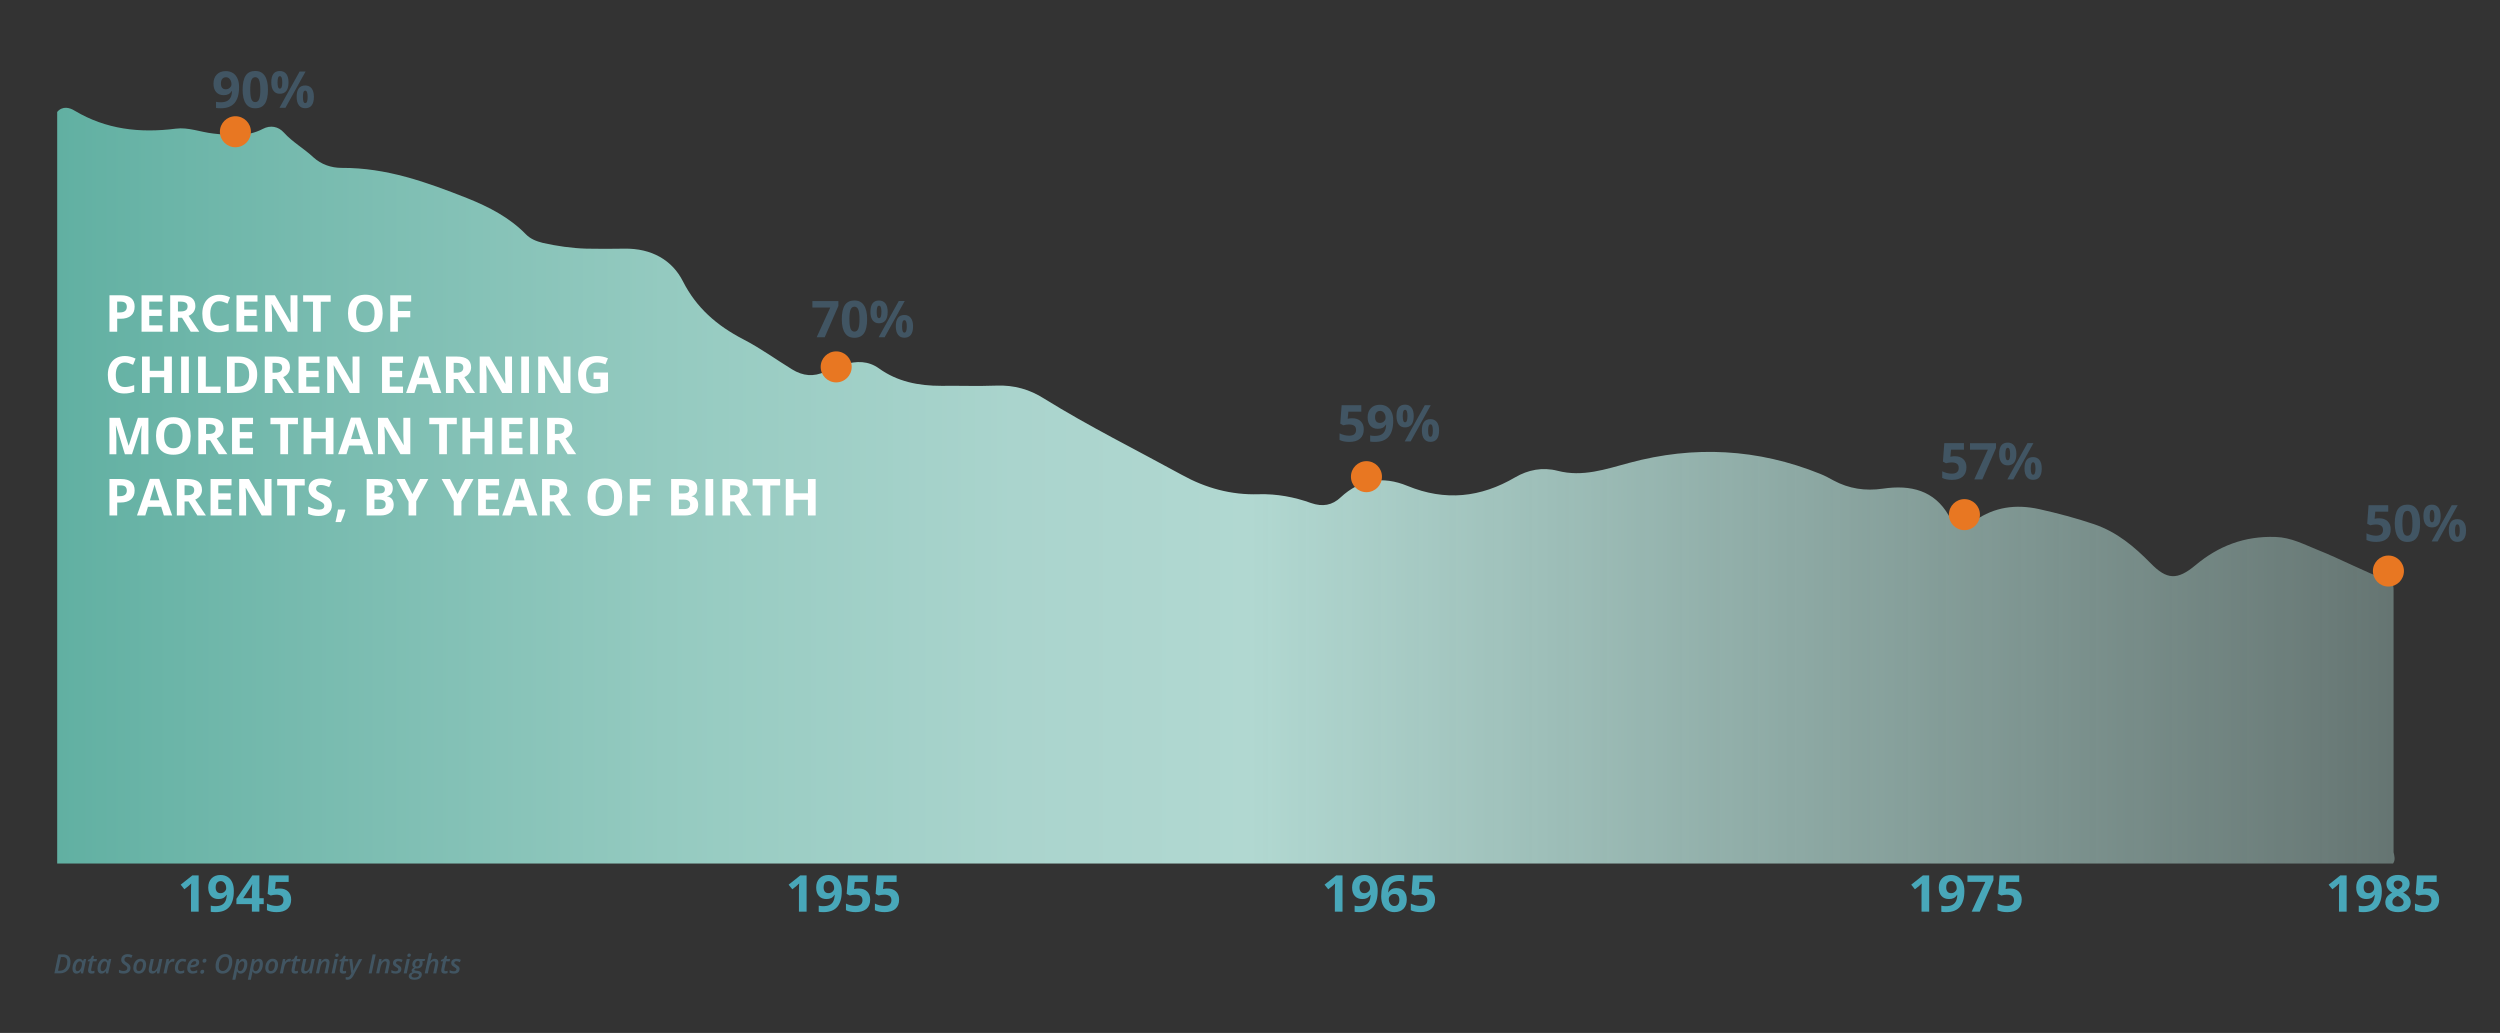 <svg xmlns="http://www.w3.org/2000/svg" xmlns:xlink="http://www.w3.org/1999/xlink" id="Layer_1" data-name="Layer 1" viewBox="0 0 1600 661.09"><rect x="0" y="0" width="1600" height="661.09" fill="#333333" stroke="none"/><defs><style> .cls-1 { fill: url(#linear-gradient); } .cls-1, .cls-2, .cls-3, .cls-4, .cls-5, .cls-6 { stroke-width: 0px; } .cls-2 { fill: #48a7b9; } .cls-3 { fill: #415562; } .cls-4 { fill: #415563; } .cls-5 { fill: #fff; } .cls-6 { fill: #e87722; } </style><linearGradient id="linear-gradient" x1="36.6" y1="-1690.81" x2="1532.52" y2="-1690.81" gradientTransform="translate(0 -1380) scale(1 -1)" gradientUnits="userSpaceOnUse"><stop offset="0" stop-color="#61b0a2"></stop><stop offset=".1" stop-color="#76baae"></stop><stop offset=".27" stop-color="#96cbc1"></stop><stop offset=".41" stop-color="#aad4cd"></stop><stop offset=".51" stop-color="#b1d8d1"></stop><stop offset=".97" stop-color="#b1d8d1" stop-opacity=".44"></stop><stop offset="1" stop-color="#b1d8d1" stop-opacity=".4"></stop></linearGradient></defs><g><path class="cls-3" d="m45.11,615.54c0,1.5-.28,2.81-.83,3.93-.55,1.12-1.36,1.98-2.42,2.58-1.06.6-2.3.9-3.73.9h-3.33l2.57-12.14h3.06c1.5,0,2.65.4,3.46,1.2.81.8,1.21,1.97,1.21,3.52Zm-6.87,5.74c.98,0,1.83-.24,2.56-.71.73-.48,1.29-1.14,1.68-2.01.39-.86.58-1.85.58-2.96,0-1.02-.24-1.79-.73-2.33-.49-.53-1.2-.8-2.12-.8h-1.21l-1.88,8.81h1.12Z"></path><path class="cls-3" d="m48.91,623.12c-.78,0-1.4-.28-1.85-.84s-.68-1.35-.68-2.37c0-1.12.19-2.16.58-3.14.38-.97.91-1.75,1.59-2.31.67-.57,1.42-.85,2.22-.85.54,0,1,.13,1.39.38s.69.62.91,1.1h.08l.52-1.31h1.49l-1.96,9.18h-1.51l.17-1.46h-.05c-.87,1.08-1.84,1.63-2.9,1.63Zm.71-1.58c.45,0,.9-.21,1.34-.64s.8-1,1.08-1.72c.28-.72.42-1.5.42-2.36,0-.49-.13-.88-.39-1.17s-.6-.44-1.02-.44c-.47,0-.91.21-1.33.64-.41.43-.75,1-1,1.74-.25.73-.37,1.49-.37,2.28,0,.56.11.99.34,1.27.22.28.54.42.93.42Z"></path><path class="cls-3" d="m59.18,621.54c.38,0,.79-.09,1.25-.26v1.48c-.19.09-.46.18-.79.25-.33.07-.66.11-1,.11-1.52,0-2.28-.68-2.28-2.05,0-.31.04-.68.13-1.09l1-4.73h-1.34l.17-.91,1.58-.68,1.07-1.93h1.21l-.43,2.04h2.32l-.32,1.48h-2.3l-1.01,4.75c-.07.3-.11.56-.11.76,0,.24.07.43.21.57.14.14.35.21.63.21Z"></path><path class="cls-3" d="m64.93,623.12c-.78,0-1.4-.28-1.85-.84s-.68-1.35-.68-2.37c0-1.12.19-2.16.58-3.14.38-.97.91-1.75,1.59-2.31.67-.57,1.42-.85,2.22-.85.54,0,1,.13,1.39.38s.69.62.91,1.1h.08l.52-1.31h1.49l-1.96,9.18h-1.51l.17-1.46h-.05c-.87,1.08-1.84,1.63-2.9,1.63Zm.71-1.58c.45,0,.9-.21,1.34-.64s.8-1,1.08-1.72c.28-.72.42-1.5.42-2.36,0-.49-.13-.88-.39-1.17s-.6-.44-1.02-.44c-.47,0-.91.21-1.33.64-.41.43-.75,1-1,1.74-.25.73-.37,1.49-.37,2.28,0,.56.11.99.34,1.27.22.28.54.42.93.42Z"></path><path class="cls-3" d="m83.53,619.4c0,1.16-.4,2.07-1.2,2.73-.8.66-1.9.99-3.31.99-1.16,0-2.12-.21-2.89-.62v-1.86c.96.54,1.93.81,2.9.81.76,0,1.36-.16,1.79-.49.44-.32.66-.77.66-1.35,0-.38-.11-.72-.34-1.02-.23-.3-.7-.67-1.43-1.13-.58-.37-1.01-.71-1.29-1.01s-.49-.64-.63-1-.22-.76-.22-1.2c0-.71.17-1.34.51-1.88.34-.55.82-.97,1.44-1.27.62-.3,1.32-.45,2.1-.45,1.13,0,2.19.25,3.16.76l-.71,1.59c-.89-.43-1.71-.65-2.45-.65-.6,0-1.09.16-1.45.49-.37.32-.55.75-.55,1.27,0,.26.04.49.12.69s.21.38.39.55c.17.17.55.43,1.12.79.86.54,1.45,1.06,1.78,1.56.33.5.49,1.08.49,1.72Z"></path><path class="cls-3" d="m93.5,617.21c0,1.12-.2,2.13-.61,3.05s-.96,1.62-1.66,2.11c-.71.49-1.52.73-2.44.73-1.06,0-1.91-.32-2.53-.95-.63-.63-.94-1.5-.94-2.59s.2-2.11.59-3.03c.4-.92.95-1.63,1.66-2.15s1.54-.77,2.47-.77c1.08,0,1.92.32,2.53.96.61.64.91,1.52.91,2.62Zm-1.97-.08c0-.59-.14-1.06-.41-1.39-.27-.33-.66-.5-1.16-.5s-.97.2-1.38.59c-.41.4-.72.93-.95,1.61-.22.68-.34,1.4-.34,2.17,0,.62.14,1.08.41,1.41.27.33.68.49,1.22.49.5,0,.95-.19,1.34-.56s.71-.9.93-1.58.33-1.42.33-2.24Z"></path><path class="cls-3" d="m98.46,613.78l-1.07,5.06c-.17.78-.26,1.31-.26,1.6,0,.74.35,1.1,1.05,1.1.4,0,.79-.16,1.19-.47.39-.31.74-.76,1.05-1.35s.54-1.27.71-2.05l.82-3.89h1.93l-1.93,9.18h-1.54l.17-1.7h-.07c-.45.64-.93,1.11-1.42,1.42-.49.3-1.02.45-1.59.45-.74,0-1.31-.21-1.72-.63s-.61-1.02-.61-1.81c0-.35.03-.69.1-1.03.07-.34.13-.68.2-1.03l1.02-4.85h1.96Z"></path><path class="cls-3" d="m110.87,613.61c.34,0,.64.03.9.1l-.42,1.82c-.3-.08-.58-.12-.85-.12-.7,0-1.32.31-1.87.94-.55.62-.93,1.44-1.15,2.46l-.88,4.15h-1.96l1.96-9.18h1.53l-.17,1.7h.08c.46-.66.92-1.14,1.38-1.43.46-.29.95-.44,1.46-.44Z"></path><path class="cls-3" d="m115.36,623.12c-1.08,0-1.93-.29-2.52-.88s-.9-1.42-.9-2.51c0-1.15.2-2.19.61-3.13.41-.94.98-1.67,1.71-2.2s1.57-.79,2.51-.79,1.73.17,2.46.51l-.58,1.53c-.68-.29-1.29-.44-1.83-.44-.83,0-1.52.42-2.08,1.27s-.83,1.9-.83,3.15c0,.61.16,1.09.46,1.42s.74.5,1.29.5c.41,0,.79-.06,1.15-.18.36-.12.71-.27,1.08-.45v1.62c-.78.39-1.62.59-2.53.59Z"></path><path class="cls-3" d="m123.29,623.12c-1.09,0-1.94-.31-2.55-.92-.61-.61-.92-1.47-.92-2.57s.21-2.12.64-3.06,1.01-1.67,1.74-2.19c.73-.52,1.55-.77,2.46-.77s1.58.2,2.08.6.74.97.74,1.71c0,1.01-.46,1.79-1.38,2.36-.92.57-2.23.85-3.94.85h-.36l-.02.26v.24c0,.61.16,1.1.47,1.44.31.35.78.52,1.4.52.4,0,.79-.05,1.19-.16.39-.1.86-.28,1.39-.54v1.55c-.53.24-1.02.42-1.46.52s-.94.15-1.49.15Zm1.26-8.02c-.53,0-1.03.24-1.5.71s-.8,1.1-1.01,1.88h.24c1.04,0,1.85-.15,2.44-.44.59-.3.88-.72.88-1.26,0-.28-.09-.5-.27-.66-.18-.16-.44-.24-.79-.24Z"></path><path class="cls-3" d="m128.2,622.18c0-.46.13-.83.39-1.1.26-.27.62-.41,1.09-.41.31,0,.56.09.74.26.19.17.28.43.28.77,0,.43-.13.79-.39,1.08s-.61.43-1.03.43c-.37,0-.63-.1-.81-.29-.17-.2-.26-.44-.26-.73Zm1.43-7.09c0-.46.13-.83.39-1.1.26-.27.62-.41,1.09-.41.31,0,.56.09.74.26.19.17.28.43.28.77,0,.44-.13.8-.4,1.08s-.62.42-1.04.42c-.37,0-.63-.1-.8-.29s-.25-.44-.25-.73Z"></path><path class="cls-3" d="m148.65,615.3c0,1.54-.26,2.92-.79,4.13-.53,1.21-1.25,2.12-2.17,2.75-.92.63-1.99.94-3.21.94-1.43,0-2.54-.41-3.33-1.24-.79-.83-1.18-1.97-1.18-3.43s.27-2.83.82-4.05c.54-1.22,1.29-2.15,2.24-2.8.95-.65,2.02-.97,3.22-.97,1.39,0,2.47.41,3.24,1.24.77.82,1.16,1.97,1.16,3.44Zm-4.56-2.97c-.76,0-1.46.27-2.08.8s-1.11,1.27-1.46,2.21-.53,1.97-.53,3.09c0,.96.22,1.7.68,2.22s1.08.78,1.89.78c.76,0,1.45-.26,2.06-.79s1.09-1.26,1.43-2.2c.34-.94.51-1.98.51-3.12,0-.94-.22-1.67-.66-2.2-.44-.53-1.05-.79-1.85-.79Z"></path><path class="cls-3" d="m153.94,623.12c-1,0-1.75-.49-2.23-1.46h-.08c-.04.54-.11,1.05-.21,1.54l-.8,3.84h-1.93l2.81-13.26h1.53l-.17,1.56h.08c.87-1.15,1.82-1.73,2.86-1.73.79,0,1.41.29,1.86.85.45.57.67,1.36.67,2.38,0,1.13-.19,2.18-.58,3.17s-.91,1.75-1.58,2.29c-.67.55-1.4.82-2.2.82Zm1.1-7.92c-.45,0-.89.22-1.34.66-.44.44-.8,1.02-1.08,1.75s-.42,1.47-.42,2.25c0,.53.13.94.39,1.24.26.3.62.44,1.09.44s.91-.22,1.32-.65.73-1.02.97-1.74c.24-.73.36-1.49.36-2.28,0-1.11-.43-1.67-1.29-1.67Z"></path><path class="cls-3" d="m163.87,623.12c-1,0-1.75-.49-2.23-1.46h-.08c-.04.54-.11,1.05-.21,1.54l-.8,3.84h-1.93l2.81-13.26h1.53l-.17,1.56h.08c.87-1.15,1.82-1.73,2.86-1.73.79,0,1.41.29,1.86.85.45.57.67,1.36.67,2.38,0,1.13-.19,2.18-.58,3.17s-.91,1.75-1.58,2.29c-.67.55-1.4.82-2.2.82Zm1.1-7.92c-.45,0-.89.22-1.34.66-.44.44-.8,1.02-1.08,1.75s-.42,1.47-.42,2.25c0,.53.13.94.39,1.24.26.3.62.44,1.09.44s.91-.22,1.32-.65.73-1.02.97-1.74c.24-.73.36-1.49.36-2.28,0-1.11-.43-1.67-1.29-1.67Z"></path><path class="cls-3" d="m177.96,617.21c0,1.12-.2,2.13-.61,3.05s-.96,1.62-1.66,2.11c-.71.49-1.52.73-2.44.73-1.06,0-1.91-.32-2.53-.95-.63-.63-.94-1.5-.94-2.59s.2-2.11.59-3.03c.4-.92.95-1.63,1.66-2.15s1.54-.77,2.47-.77c1.08,0,1.92.32,2.53.96.61.64.91,1.52.91,2.62Zm-1.97-.08c0-.59-.14-1.06-.41-1.39-.27-.33-.66-.5-1.16-.5s-.97.2-1.38.59c-.41.4-.72.93-.95,1.61-.22.68-.34,1.4-.34,2.17,0,.62.14,1.08.41,1.41.27.33.68.49,1.22.49.5,0,.95-.19,1.34-.56s.71-.9.93-1.58.33-1.42.33-2.24Z"></path><path class="cls-3" d="m185.33,613.61c.34,0,.64.03.9.1l-.42,1.82c-.3-.08-.58-.12-.85-.12-.7,0-1.32.31-1.87.94-.55.62-.93,1.44-1.15,2.46l-.88,4.15h-1.96l1.96-9.18h1.53l-.17,1.7h.08c.46-.66.92-1.14,1.38-1.43.46-.29.95-.44,1.46-.44Z"></path><path class="cls-3" d="m189.39,621.54c.38,0,.79-.09,1.25-.26v1.48c-.19.09-.46.18-.79.25-.33.07-.66.11-1,.11-1.52,0-2.28-.68-2.28-2.05,0-.31.04-.68.13-1.09l1-4.73h-1.34l.17-.91,1.58-.68,1.07-1.93h1.21l-.43,2.04h2.32l-.32,1.48h-2.3l-1.01,4.75c-.07.3-.11.56-.11.76,0,.24.07.43.21.57.14.14.35.21.63.21Z"></path><path class="cls-3" d="m196.02,613.78l-1.07,5.06c-.17.78-.26,1.31-.26,1.6,0,.74.35,1.1,1.05,1.1.4,0,.79-.16,1.19-.47.39-.31.74-.76,1.05-1.35s.54-1.27.71-2.05l.82-3.89h1.93l-1.93,9.18h-1.54l.17-1.7h-.07c-.45.64-.93,1.11-1.42,1.42-.49.3-1.02.45-1.59.45-.74,0-1.31-.21-1.72-.63s-.61-1.02-.61-1.81c0-.35.03-.69.1-1.03.07-.34.13-.68.2-1.03l1.02-4.85h1.96Z"></path><path class="cls-3" d="m207.65,622.96l1.18-5.58c.1-.5.15-.86.15-1.09,0-.72-.36-1.09-1.07-1.09-.4,0-.79.16-1.18.47-.39.31-.74.77-1.05,1.37-.31.59-.54,1.27-.7,2.02l-.81,3.89h-1.96l1.96-9.18h1.53l-.17,1.7h.08c.46-.65.93-1.13,1.42-1.42s1.02-.44,1.58-.44c.74,0,1.32.21,1.72.63.41.42.61,1.02.61,1.79,0,.38-.06.88-.19,1.5l-1.14,5.42h-1.96Z"></path><path class="cls-3" d="m214.16,622.96h-1.96l1.96-9.18h1.95l-1.95,9.18Zm.39-11.44c0-.38.11-.68.32-.91.22-.23.52-.35.91-.35.29,0,.53.07.71.22.18.15.27.37.27.67,0,.39-.11.7-.33.93-.22.23-.51.34-.87.34-.29,0-.54-.07-.73-.22-.19-.14-.29-.37-.29-.68Z"></path><path class="cls-3" d="m220.23,621.54c.38,0,.79-.09,1.25-.26v1.48c-.19.09-.46.18-.79.25-.33.07-.66.11-1,.11-1.52,0-2.28-.68-2.28-2.05,0-.31.04-.68.13-1.09l1-4.73h-1.34l.17-.91,1.58-.68,1.07-1.93h1.21l-.43,2.04h2.32l-.32,1.48h-2.3l-1.01,4.75c-.07.3-.11.56-.11.76,0,.24.07.43.21.57.14.14.35.21.63.21Z"></path><path class="cls-3" d="m223.49,613.78h1.93l.52,4.41c.05.34.09.83.13,1.45.04.62.06,1.12.06,1.51h.05c.48-1.19.85-2.06,1.12-2.6l2.43-4.76h2.11l-5.71,10.62c-.5.91-1.04,1.58-1.63,2-.59.42-1.28.63-2.07.63-.42,0-.82-.05-1.19-.16v-1.56c.42.09.76.13,1.04.13.41,0,.78-.12,1.11-.36.33-.24.68-.67,1.03-1.29l.42-.76-1.36-9.26Z"></path><path class="cls-3" d="m235.92,622.96l2.58-12.14h1.95l-2.58,12.14h-1.95Z"></path><path class="cls-3" d="m246.18,622.96l1.18-5.58c.1-.5.15-.86.15-1.09,0-.72-.36-1.09-1.07-1.09-.4,0-.79.16-1.18.47-.39.31-.74.77-1.05,1.37-.31.59-.54,1.27-.7,2.02l-.81,3.89h-1.96l1.96-9.18h1.53l-.17,1.7h.08c.46-.65.93-1.13,1.42-1.42s1.02-.44,1.58-.44c.74,0,1.32.21,1.72.63.41.42.61,1.02.61,1.79,0,.38-.06.88-.19,1.5l-1.14,5.42h-1.96Z"></path><path class="cls-3" d="m256.84,620.13c0,.96-.33,1.69-.98,2.21s-1.56.78-2.72.78c-1.05,0-1.94-.19-2.67-.56v-1.68c.85.5,1.71.75,2.59.75.54,0,.97-.11,1.3-.33s.5-.52.5-.9c0-.28-.1-.52-.29-.73-.19-.2-.58-.47-1.17-.81-.69-.37-1.18-.75-1.47-1.13s-.43-.84-.43-1.37c0-.86.3-1.53.89-2.02s1.39-.73,2.4-.73c1.08,0,2.04.23,2.87.7l-.63,1.46c-.77-.42-1.51-.63-2.21-.63-.4,0-.73.09-.98.27-.25.18-.38.44-.38.76,0,.25.09.47.27.66.18.19.56.44,1.12.75.58.33.99.61,1.24.84s.43.49.56.76c.13.27.19.59.19.95Z"></path><path class="cls-3" d="m260.32,622.96h-1.96l1.96-9.18h1.95l-1.95,9.18Zm.39-11.44c0-.38.11-.68.32-.91.22-.23.52-.35.91-.35.29,0,.53.07.71.22.18.15.27.37.27.67,0,.39-.11.7-.33.93-.22.23-.51.34-.87.34-.29,0-.54-.07-.73-.22-.19-.14-.29-.37-.29-.68Z"></path><path class="cls-3" d="m272.09,613.78l-.26,1.14-1.59.27c.16.32.23.7.23,1.14,0,1.07-.33,1.92-.99,2.54-.66.63-1.54.94-2.65.94-.29,0-.54-.02-.76-.07-.61.22-.92.51-.92.86,0,.21.09.35.26.43.17.08.43.14.76.18l1.05.13c.97.12,1.67.36,2.09.73.42.36.63.88.63,1.56,0,1.08-.42,1.92-1.25,2.51-.84.59-2.02.89-3.56.89-1.12,0-1.99-.21-2.61-.62-.62-.41-.92-.98-.92-1.71,0-.57.19-1.06.58-1.48.38-.41,1-.77,1.86-1.05-.42-.25-.63-.6-.63-1.05,0-.38.13-.71.39-.99.26-.28.66-.55,1.22-.81-.75-.45-1.12-1.15-1.12-2.09,0-1.08.34-1.96,1.02-2.62s1.57-1,2.69-1c.44,0,.89.06,1.33.17h3.18Zm-6.8,9.03c-.62.1-1.1.3-1.43.59-.33.29-.5.66-.5,1.09,0,.36.15.65.46.86.31.21.78.32,1.41.32.9,0,1.61-.15,2.12-.45s.76-.73.76-1.29c0-.28-.12-.5-.37-.66-.25-.16-.69-.27-1.31-.34l-1.14-.12Zm2.24-7.89c-.36,0-.67.11-.95.32s-.48.5-.63.87-.22.77-.22,1.21c0,.39.1.7.29.91s.48.32.84.32.67-.11.93-.32c.26-.21.47-.51.61-.89s.22-.79.22-1.24c0-.79-.37-1.18-1.1-1.18Z"></path><path class="cls-3" d="m277.26,622.96l1.18-5.58c.1-.5.15-.85.15-1.05,0-.75-.36-1.12-1.07-1.12-.62,0-1.2.35-1.74,1.04-.54.69-.93,1.64-1.18,2.84l-.81,3.88h-1.96l2.74-12.92h1.95l-.47,2.17c-.15.7-.35,1.51-.61,2.43l-.16.62h.07c.46-.59.93-1.01,1.4-1.27.47-.26.96-.39,1.47-.39.75,0,1.33.21,1.73.64s.6,1.04.6,1.84c0,.42-.06.9-.19,1.45l-1.15,5.42h-1.94Z"></path><path class="cls-3" d="m285.2,621.54c.38,0,.79-.09,1.25-.26v1.48c-.19.09-.46.18-.79.25-.33.07-.66.11-1,.11-1.52,0-2.28-.68-2.28-2.05,0-.31.04-.68.13-1.09l1-4.73h-1.34l.17-.91,1.58-.68,1.07-1.93h1.21l-.43,2.04h2.32l-.32,1.48h-2.3l-1.01,4.75c-.07.3-.11.56-.11.76,0,.24.07.43.21.57.14.14.35.21.63.21Z"></path><path class="cls-3" d="m294.12,620.13c0,.96-.33,1.69-.98,2.21s-1.56.78-2.72.78c-1.05,0-1.94-.19-2.67-.56v-1.68c.85.5,1.71.75,2.59.75.54,0,.97-.11,1.3-.33s.5-.52.5-.9c0-.28-.1-.52-.29-.73-.19-.2-.58-.47-1.17-.81-.69-.37-1.18-.75-1.47-1.13s-.43-.84-.43-1.37c0-.86.3-1.53.89-2.02s1.39-.73,2.4-.73c1.08,0,2.04.23,2.87.7l-.63,1.46c-.77-.42-1.51-.63-2.21-.63-.4,0-.73.09-.98.27-.25.18-.38.44-.38.76,0,.25.09.47.27.66.18.19.56.44,1.12.75.58.33.99.61,1.24.84s.43.49.56.76c.13.27.19.59.19.95Z"></path></g><path class="cls-1" d="m1531.51,552.66H36.6V71.64c3.41-4.01,8.02-2.82,11.27-.74,19.97,11.88,41.48,14.41,64.7,11.44,7.85-1.04,15.88,2.23,23.9,3.12,10.75,1.19,21.51,2.38,31.75-2.97,4.78-2.53,9.9-1.63,13.49,2.38,5.46,6.09,12.97,10.25,18.95,15.9,4.95,4.46,11.27,6.68,18.1,6.68,28.68-.15,54.46,9.21,80.06,19.31,14.17,5.65,27.31,12.48,37.73,23.17,2.9,2.97,6.66,4.46,10.75,5.5,9.22,2.08,18.61,3.42,28,3.71,8.02.15,16.22.15,24.24,0,17.58-.3,30.73,7.43,37.56,20.95,8.54,16.79,21.51,28.23,38.75,37.14,10.93,5.65,20.66,12.78,31.07,19.16,7,4.31,13.83,4.9,21.17,1.49,3.93-1.78,8.19-3.27,12.29-4.61,7.85-2.38,15.36-2.38,22.19,2.53,11.78,8.47,25.27,11.14,39.95,11.14,11.78-.15,23.39.3,35.17-.15,11.44-.45,21.51,2.53,30.56,8.32,28.51,17.68,58.72,32.68,88.26,48.87,15.02,8.32,31.41,12.92,49.16,12.33,11.61-.3,22.7,1.78,33.46,5.65,7.34,2.53,13.49,1.49,18.95-3.71,12.29-11.44,26.8-13.82,42.68-7.28,24.24,9.95,46.95,7.43,68.97-5.5,8.19-4.75,17.41-6.68,27.14-4.16,16.05,4.16,30.73-1.04,45.75-5.05,41.65-11.29,82.45-9.06,122.23,6.98,3.07,1.19,5.97,2.82,8.71,4.31,9.73,5.2,20.14,6.83,31.41,5.2,18.1-2.67,32.95,1.19,42.17,17.08,4.44,7.72,9.22,8.47,16.9,3.27,12.46-8.62,25.95-10.55,40.97-7.28,11.95,2.67,23.73,5.79,35.17,9.66,14.85,5.05,25.95,14.56,36.19,24.96,10.41,10.7,17.07,10.99,28.68,1.34,14.51-12.18,31.24-18.87,51.38-18.12,9.9.3,18.1,4.75,26.63,8.17,15.02,5.94,29.19,13.67,44.38,19.31,2.9,1.04,4.44,2.82,4.44,5.65v168.61c.51,2.38,1.37,4.9-.34,7.28Z"></path><g><path class="cls-4" d="m522.66,215.86l8.71-19.04h-11.44v-4.12h16.64v3.08l-8.77,20.09h-5.14Z"></path><path class="cls-4" d="m554.96,204.26c0,4.05-.66,7.05-1.99,9-1.33,1.95-3.37,2.92-6.13,2.92s-4.69-1-6.05-3.01c-1.36-2.01-2.04-4.98-2.04-8.9s.66-7.11,1.98-9.05c1.32-1.94,3.36-2.91,6.11-2.91s4.7,1.02,6.07,3.05c1.37,2.03,2.05,5,2.05,8.92Zm-11.34,0c0,2.84.25,4.88.74,6.12s1.32,1.85,2.48,1.85,1.97-.62,2.48-1.87c.51-1.25.76-3.28.76-6.09s-.26-4.89-.77-6.13c-.51-1.24-1.34-1.86-2.47-1.86s-1.98.62-2.48,1.86c-.5,1.24-.75,3.29-.75,6.13Z"></path><path class="cls-4" d="m568.11,199.58c0,2.43-.47,4.26-1.41,5.48s-2.32,1.83-4.14,1.83-3.09-.63-4.05-1.88c-.95-1.25-1.43-3.06-1.43-5.43,0-4.83,1.82-7.25,5.47-7.25,1.79,0,3.16.63,4.12,1.88.96,1.25,1.44,3.04,1.44,5.37Zm-7.03.03c0,1.34.12,2.34.36,3.01.24.66.62.99,1.15.99,1.02,0,1.52-1.33,1.52-4s-.51-3.97-1.52-3.97c-.53,0-.91.33-1.15.98-.24.65-.36,1.65-.36,2.99Zm17.94-6.95l-12.87,23.2h-3.81l12.87-23.2h3.81Zm5.33,16.18c0,2.42-.47,4.24-1.41,5.47s-2.32,1.83-4.14,1.83-3.09-.63-4.05-1.88c-.95-1.25-1.43-3.06-1.43-5.42,0-4.83,1.82-7.25,5.47-7.25,1.79,0,3.16.63,4.12,1.88.96,1.25,1.44,3.04,1.44,5.37Zm-7.03.03c0,1.34.12,2.34.36,3.01.24.66.62.99,1.15.99,1.02,0,1.52-1.33,1.52-4s-.51-3.97-1.52-3.97c-.53,0-.91.33-1.15.98-.24.65-.36,1.65-.36,2.99Z"></path></g><circle class="cls-6" cx="150.66" cy="84.32" r="9.93"></circle><circle class="cls-6" cx="535.16" cy="234.81" r="9.93"></circle><circle class="cls-6" cx="874.53" cy="305.07" r="9.93"></circle><circle class="cls-6" cx="1257.23" cy="329.37" r="9.93"></circle><circle class="cls-6" cx="1528.59" cy="365.47" r="9.93"></circle><g><path class="cls-2" d="m127.14,583.45h-4.9v-13.42l.05-2.21.08-2.41c-.81.81-1.38,1.35-1.7,1.6l-2.67,2.14-2.36-2.95,7.47-5.95h4.03v23.2Z"></path><path class="cls-2" d="m149.65,570.16c0,4.57-.96,7.98-2.89,10.23-1.93,2.25-4.84,3.38-8.74,3.38-1.38,0-2.42-.07-3.13-.22v-3.93c.89.22,1.82.33,2.79.33,1.64,0,2.99-.24,4.05-.72,1.06-.48,1.87-1.24,2.43-2.27.56-1.03.88-2.45.97-4.26h-.19c-.61.99-1.32,1.69-2.13,2.09-.8.4-1.81.6-3.01.6-2.02,0-3.61-.65-4.78-1.94-1.16-1.3-1.75-3.1-1.75-5.4,0-2.49.71-4.45,2.12-5.89s3.33-2.17,5.77-2.17c1.71,0,3.21.4,4.5,1.21,1.29.8,2.27,1.97,2.96,3.5.69,1.53,1.03,3.35,1.03,5.47Zm-8.39-6.24c-1.02,0-1.81.35-2.38,1.05-.57.7-.86,1.7-.86,3.01,0,1.12.26,2.01.78,2.67.52.66,1.31.98,2.36.98.99,0,1.85-.33,2.55-.98s1.06-1.4,1.06-2.25c0-1.26-.33-2.32-.99-3.19s-1.5-1.3-2.53-1.3Z"></path><path class="cls-2" d="m168.79,578.65h-2.79v4.81h-4.79v-4.81h-9.9v-3.41l10.17-14.98h4.52v14.58h2.79v3.81Zm-7.58-3.81v-3.93c0-.66.03-1.61.08-2.86.05-1.25.1-1.97.13-2.17h-.13c-.39.87-.86,1.71-1.41,2.54l-4.25,6.43h5.58Z"></path><path class="cls-2" d="m179,568.64c2.24,0,4.03.63,5.35,1.89,1.33,1.26,1.99,2.98,1.99,5.17,0,2.59-.8,4.59-2.4,5.98-1.6,1.4-3.88,2.09-6.85,2.09-2.58,0-4.66-.42-6.25-1.25v-4.24c.84.44,1.81.81,2.92,1.09,1.11.28,2.16.42,3.16.42,2.99,0,4.49-1.23,4.49-3.68s-1.55-3.51-4.65-3.51c-.56,0-1.18.06-1.86.17-.68.11-1.23.23-1.65.36l-1.95-1.05.87-11.82h12.58v4.16h-8.28l-.43,4.55.56-.11c.65-.15,1.44-.22,2.4-.22Z"></path></g><g><path class="cls-2" d="m516.22,583.45h-4.9v-13.42l.05-2.21.08-2.41c-.81.81-1.38,1.35-1.7,1.6l-2.67,2.14-2.36-2.95,7.47-5.95h4.03v23.2Z"></path><path class="cls-2" d="m538.74,570.16c0,4.57-.96,7.98-2.89,10.23-1.93,2.25-4.84,3.38-8.74,3.38-1.38,0-2.42-.07-3.13-.22v-3.93c.89.22,1.82.33,2.79.33,1.64,0,2.99-.24,4.05-.72,1.06-.48,1.87-1.24,2.43-2.27.56-1.03.88-2.45.97-4.26h-.19c-.61.99-1.32,1.69-2.13,2.09-.8.4-1.81.6-3.01.6-2.02,0-3.61-.65-4.78-1.94-1.16-1.3-1.75-3.1-1.75-5.4,0-2.49.71-4.45,2.12-5.89s3.33-2.17,5.77-2.17c1.71,0,3.21.4,4.5,1.21,1.29.8,2.27,1.97,2.96,3.5.69,1.53,1.03,3.35,1.03,5.47Zm-8.39-6.24c-1.02,0-1.81.35-2.38,1.05-.57.7-.86,1.7-.86,3.01,0,1.12.26,2.01.78,2.67.52.66,1.31.98,2.36.98.99,0,1.85-.33,2.55-.98s1.06-1.4,1.06-2.25c0-1.26-.33-2.32-.99-3.19s-1.5-1.3-2.53-1.3Z"></path><path class="cls-2" d="m549.57,568.64c2.24,0,4.03.63,5.35,1.89,1.33,1.26,1.99,2.98,1.99,5.17,0,2.59-.8,4.59-2.4,5.98-1.6,1.4-3.88,2.09-6.85,2.09-2.58,0-4.66-.42-6.25-1.25v-4.24c.84.44,1.81.81,2.92,1.09,1.11.28,2.16.42,3.16.42,2.99,0,4.49-1.23,4.49-3.68s-1.55-3.51-4.65-3.51c-.56,0-1.18.06-1.86.17-.68.11-1.23.23-1.65.36l-1.95-1.05.87-11.82h12.58v4.16h-8.28l-.43,4.55.56-.11c.65-.15,1.44-.22,2.4-.22Z"></path><path class="cls-2" d="m568.09,568.64c2.24,0,4.03.63,5.35,1.89,1.33,1.26,1.99,2.98,1.99,5.17,0,2.59-.8,4.59-2.4,5.98-1.6,1.4-3.88,2.09-6.85,2.09-2.58,0-4.66-.42-6.25-1.25v-4.24c.84.44,1.81.81,2.92,1.09,1.11.28,2.16.42,3.16.42,2.99,0,4.49-1.23,4.49-3.68s-1.55-3.51-4.65-3.51c-.56,0-1.18.06-1.86.17-.68.11-1.23.23-1.65.36l-1.95-1.05.87-11.82h12.58v4.16h-8.28l-.43,4.55.56-.11c.65-.15,1.44-.22,2.4-.22Z"></path></g><g><path class="cls-2" d="m859.21,583.45h-4.9v-13.42l.05-2.21.08-2.41c-.81.81-1.38,1.35-1.7,1.6l-2.67,2.14-2.36-2.95,7.47-5.95h4.03v23.2Z"></path><path class="cls-2" d="m881.72,570.16c0,4.57-.96,7.98-2.89,10.23-1.93,2.25-4.84,3.38-8.74,3.38-1.38,0-2.42-.07-3.13-.22v-3.93c.89.22,1.82.33,2.79.33,1.64,0,2.99-.24,4.05-.72,1.06-.48,1.87-1.24,2.43-2.27s.88-2.45.97-4.26h-.19c-.61.99-1.32,1.69-2.13,2.09-.8.4-1.81.6-3.01.6-2.02,0-3.61-.65-4.78-1.94-1.16-1.3-1.75-3.1-1.75-5.4,0-2.49.71-4.45,2.12-5.89s3.33-2.17,5.77-2.17c1.71,0,3.21.4,4.5,1.21s2.27,1.97,2.96,3.5c.69,1.53,1.03,3.35,1.03,5.47Zm-8.39-6.24c-1.01,0-1.81.35-2.38,1.05s-.86,1.7-.86,3.01c0,1.12.26,2.01.78,2.67.52.66,1.31.98,2.36.98.99,0,1.85-.33,2.55-.98.71-.65,1.06-1.4,1.06-2.25,0-1.26-.33-2.32-.99-3.19-.66-.87-1.5-1.3-2.53-1.3Z"></path><path class="cls-2" d="m883.96,573.6c0-4.59.97-8.01,2.91-10.25,1.94-2.24,4.85-3.36,8.72-3.36,1.32,0,2.36.08,3.11.24v3.92c-.94-.21-1.87-.32-2.79-.32-1.68,0-3.05.25-4.12.76-1.06.51-1.86,1.26-2.39,2.25-.53.99-.84,2.41-.94,4.24h.21c1.05-1.8,2.72-2.7,5.03-2.7,2.07,0,3.7.65,4.87,1.95s1.76,3.1,1.76,5.39c0,2.47-.7,4.43-2.09,5.88-1.4,1.44-3.33,2.17-5.81,2.17-1.71,0-3.21-.4-4.48-1.19-1.28-.79-2.26-1.95-2.95-3.47-.69-1.52-1.04-3.36-1.04-5.5Zm8.38,6.25c1.05,0,1.85-.35,2.41-1.05.56-.7.84-1.71.84-3.01,0-1.13-.26-2.02-.79-2.67s-1.31-.98-2.37-.98c-.99,0-1.84.32-2.55.97-.7.65-1.06,1.4-1.06,2.25,0,1.26.33,2.32.99,3.19s1.5,1.3,2.51,1.3Z"></path><path class="cls-2" d="m911.07,568.64c2.24,0,4.03.63,5.36,1.89,1.33,1.26,1.99,2.98,1.99,5.17,0,2.59-.8,4.59-2.4,5.98-1.6,1.4-3.88,2.09-6.85,2.09-2.58,0-4.67-.42-6.25-1.25v-4.24c.83.44,1.81.81,2.92,1.09s2.16.42,3.16.42c2.99,0,4.49-1.23,4.49-3.68s-1.55-3.51-4.65-3.51c-.56,0-1.18.06-1.86.17s-1.23.23-1.65.36l-1.95-1.05.87-11.82h12.58v4.16h-8.28l-.43,4.55.55-.11c.65-.15,1.44-.22,2.4-.22Z"></path></g><g><path class="cls-2" d="m1234.68,583.45h-4.9v-13.42l.05-2.21.08-2.41c-.81.81-1.38,1.35-1.7,1.6l-2.67,2.14-2.36-2.95,7.47-5.95h4.03v23.2Z"></path><path class="cls-2" d="m1257.2,570.16c0,4.57-.96,7.98-2.89,10.23-1.93,2.25-4.84,3.38-8.74,3.38-1.38,0-2.42-.07-3.13-.22v-3.93c.89.22,1.82.33,2.79.33,1.64,0,2.99-.24,4.05-.72,1.06-.48,1.87-1.24,2.43-2.27s.88-2.45.97-4.26h-.19c-.61.99-1.32,1.69-2.13,2.09-.8.4-1.81.6-3.01.6-2.02,0-3.61-.65-4.78-1.94-1.16-1.3-1.75-3.1-1.75-5.4,0-2.49.71-4.45,2.12-5.89s3.33-2.17,5.77-2.17c1.71,0,3.21.4,4.5,1.21s2.27,1.97,2.96,3.5c.69,1.53,1.03,3.35,1.03,5.47Zm-8.39-6.24c-1.01,0-1.81.35-2.38,1.05s-.86,1.7-.86,3.01c0,1.12.26,2.01.78,2.67.52.66,1.31.98,2.36.98.99,0,1.85-.33,2.55-.98.71-.65,1.06-1.4,1.06-2.25,0-1.26-.33-2.32-.99-3.19-.66-.87-1.5-1.3-2.53-1.3Z"></path><path class="cls-2" d="m1261.89,583.45l8.71-19.04h-11.44v-4.12h16.64v3.08l-8.77,20.09h-5.14Z"></path><path class="cls-2" d="m1286.55,568.64c2.24,0,4.03.63,5.36,1.89,1.33,1.26,1.99,2.98,1.99,5.17,0,2.59-.8,4.59-2.4,5.98-1.6,1.4-3.88,2.09-6.85,2.09-2.58,0-4.67-.42-6.25-1.25v-4.24c.83.44,1.81.81,2.92,1.09s2.16.42,3.16.42c2.99,0,4.49-1.23,4.49-3.68s-1.55-3.51-4.65-3.51c-.56,0-1.18.06-1.86.17s-1.23.23-1.65.36l-1.95-1.05.87-11.82h12.58v4.16h-8.28l-.43,4.55.55-.11c.65-.15,1.44-.22,2.4-.22Z"></path></g><g><path class="cls-2" d="m1501.85,583.45h-4.9v-13.42l.05-2.21.08-2.41c-.81.81-1.38,1.35-1.7,1.6l-2.67,2.14-2.36-2.95,7.47-5.95h4.03v23.2Z"></path><path class="cls-2" d="m1524.36,570.16c0,4.57-.96,7.98-2.89,10.23-1.93,2.25-4.84,3.38-8.74,3.38-1.38,0-2.42-.07-3.13-.22v-3.93c.89.22,1.82.33,2.79.33,1.64,0,2.99-.24,4.05-.72,1.06-.48,1.87-1.24,2.43-2.27s.88-2.45.97-4.26h-.19c-.61.99-1.32,1.69-2.13,2.09-.8.4-1.81.6-3.01.6-2.02,0-3.61-.65-4.78-1.94-1.16-1.3-1.75-3.1-1.75-5.4,0-2.49.71-4.45,2.12-5.89s3.33-2.17,5.77-2.17c1.71,0,3.21.4,4.5,1.21s2.27,1.97,2.96,3.5c.69,1.53,1.03,3.35,1.03,5.47Zm-8.39-6.24c-1.01,0-1.81.35-2.38,1.05s-.86,1.7-.86,3.01c0,1.12.26,2.01.78,2.67.52.66,1.31.98,2.36.98.99,0,1.85-.33,2.55-.98.71-.65,1.06-1.4,1.06-2.25,0-1.26-.33-2.32-.99-3.19-.66-.87-1.5-1.3-2.53-1.3Z"></path><path class="cls-2" d="m1534.75,559.96c2.22,0,4.01.5,5.37,1.51,1.36,1.01,2.04,2.37,2.04,4.09,0,1.18-.33,2.24-.98,3.17-.66.93-1.71,1.75-3.17,2.48,1.73.93,2.98,1.9,3.74,2.91s1.13,2.12,1.13,3.32c0,1.9-.75,3.43-2.24,4.59s-3.45,1.74-5.89,1.74-4.53-.54-5.98-1.62c-1.45-1.08-2.17-2.61-2.17-4.58,0-1.32.35-2.5,1.05-3.52.7-1.03,1.83-1.93,3.39-2.71-1.32-.84-2.27-1.73-2.86-2.68-.58-.95-.87-1.99-.87-3.13,0-1.66.69-3,2.06-4.03,1.38-1.03,3.17-1.54,5.38-1.54Zm-3.62,17.33c0,.91.32,1.62.95,2.13s1.5.76,2.6.76c1.22,0,2.13-.26,2.73-.79s.9-1.21.9-2.07c0-.71-.3-1.37-.9-1.99-.6-.62-1.57-1.28-2.91-1.98-2.25,1.04-3.38,2.35-3.38,3.93Zm3.59-13.74c-.84,0-1.51.21-2.02.64-.51.43-.77,1-.77,1.72,0,.63.2,1.2.61,1.71.41.5,1.14,1.02,2.21,1.55,1.04-.49,1.76-.98,2.17-1.49.41-.51.62-1.09.62-1.76,0-.73-.26-1.31-.79-1.73-.53-.42-1.21-.63-2.03-.63Z"></path><path class="cls-2" d="m1553.71,568.64c2.24,0,4.03.63,5.36,1.89,1.33,1.26,1.99,2.98,1.99,5.17,0,2.59-.8,4.59-2.4,5.98-1.6,1.4-3.88,2.09-6.85,2.09-2.58,0-4.67-.42-6.25-1.25v-4.24c.83.44,1.81.81,2.92,1.09s2.16.42,3.16.42c2.99,0,4.49-1.23,4.49-3.68s-1.55-3.51-4.65-3.51c-.56,0-1.18.06-1.86.17s-1.23.23-1.65.36l-1.95-1.05.87-11.82h12.58v4.16h-8.28l-.43,4.55.55-.11c.65-.15,1.44-.22,2.4-.22Z"></path></g><g><path class="cls-4" d="m153.01,55.68c0,4.57-.96,7.98-2.89,10.23-1.93,2.25-4.84,3.38-8.74,3.38-1.38,0-2.42-.07-3.13-.22v-3.93c.89.22,1.82.33,2.79.33,1.64,0,2.99-.24,4.05-.72,1.06-.48,1.87-1.24,2.43-2.27.56-1.03.88-2.45.97-4.26h-.19c-.61.99-1.32,1.69-2.13,2.09-.8.4-1.81.6-3.01.6-2.02,0-3.61-.65-4.78-1.94-1.16-1.3-1.75-3.1-1.75-5.4,0-2.49.71-4.45,2.12-5.89s3.33-2.17,5.77-2.17c1.71,0,3.21.4,4.5,1.21,1.29.8,2.27,1.97,2.96,3.5.69,1.53,1.03,3.35,1.03,5.47Zm-8.39-6.24c-1.02,0-1.81.35-2.38,1.05-.57.7-.86,1.7-.86,3.01,0,1.12.26,2.01.78,2.67.52.66,1.31.98,2.36.98.99,0,1.85-.33,2.55-.98s1.06-1.4,1.06-2.25c0-1.26-.33-2.32-.99-3.19s-1.5-1.3-2.53-1.3Z"></path><path class="cls-4" d="m171.49,57.38c0,4.05-.66,7.05-1.99,9-1.33,1.95-3.37,2.92-6.13,2.92s-4.69-1-6.05-3.01c-1.36-2.01-2.04-4.98-2.04-8.9s.66-7.11,1.98-9.05c1.32-1.94,3.36-2.91,6.11-2.91s4.7,1.02,6.07,3.05c1.37,2.03,2.05,5,2.05,8.92Zm-11.34,0c0,2.84.25,4.88.74,6.12s1.32,1.85,2.48,1.85,1.97-.62,2.48-1.87c.51-1.25.76-3.28.76-6.09s-.26-4.89-.77-6.13c-.51-1.24-1.34-1.86-2.47-1.86s-1.98.62-2.48,1.86c-.5,1.24-.75,3.29-.75,6.13Z"></path><path class="cls-4" d="m184.65,52.7c0,2.43-.47,4.26-1.41,5.48s-2.32,1.83-4.14,1.83-3.09-.63-4.05-1.88c-.95-1.25-1.43-3.06-1.43-5.43,0-4.83,1.82-7.25,5.47-7.25,1.79,0,3.16.63,4.12,1.88.96,1.25,1.44,3.04,1.44,5.37Zm-7.03.03c0,1.34.12,2.34.36,3.01.24.66.62.99,1.15.99,1.02,0,1.52-1.33,1.52-4s-.51-3.97-1.52-3.97c-.53,0-.91.33-1.15.98-.24.65-.36,1.65-.36,2.99Zm17.94-6.95l-12.87,23.2h-3.81l12.87-23.2h3.81Zm5.33,16.18c0,2.42-.47,4.24-1.41,5.47s-2.32,1.83-4.14,1.83-3.09-.63-4.05-1.88c-.95-1.25-1.43-3.06-1.43-5.42,0-4.83,1.82-7.25,5.47-7.25,1.79,0,3.16.63,4.12,1.88.96,1.25,1.44,3.04,1.44,5.37Zm-7.03.03c0,1.34.12,2.34.36,3.01.24.66.62.99,1.15.99,1.02,0,1.52-1.33,1.52-4s-.51-3.97-1.52-3.97c-.53,0-.91.33-1.15.98-.24.65-.36,1.65-.36,2.99Z"></path></g><g><path class="cls-4" d="m865.47,267.69c2.24,0,4.03.63,5.36,1.89,1.33,1.26,1.99,2.98,1.99,5.17,0,2.59-.8,4.59-2.4,5.98-1.6,1.4-3.88,2.09-6.85,2.09-2.58,0-4.67-.42-6.25-1.25v-4.24c.83.44,1.81.81,2.92,1.09s2.16.42,3.16.42c2.99,0,4.49-1.23,4.49-3.68s-1.55-3.51-4.65-3.51c-.56,0-1.18.06-1.86.17s-1.23.23-1.65.36l-1.95-1.05.87-11.82h12.58v4.16h-8.28l-.43,4.55.55-.11c.65-.15,1.44-.22,2.4-.22Z"></path><path class="cls-4" d="m891.66,269.21c0,4.57-.96,7.98-2.89,10.23-1.93,2.25-4.84,3.38-8.74,3.38-1.38,0-2.42-.07-3.13-.22v-3.93c.89.22,1.82.33,2.79.33,1.64,0,2.99-.24,4.05-.72,1.06-.48,1.87-1.24,2.43-2.27s.88-2.45.97-4.26h-.19c-.61.99-1.32,1.69-2.13,2.09-.8.4-1.81.6-3.01.6-2.02,0-3.61-.65-4.78-1.94-1.16-1.3-1.75-3.1-1.75-5.4,0-2.49.71-4.45,2.12-5.89s3.33-2.17,5.77-2.17c1.71,0,3.21.4,4.5,1.21s2.27,1.97,2.96,3.5c.69,1.53,1.03,3.35,1.03,5.47Zm-8.39-6.24c-1.01,0-1.81.35-2.38,1.05s-.86,1.7-.86,3.01c0,1.12.26,2.01.78,2.67.52.66,1.31.98,2.36.98.99,0,1.85-.33,2.55-.98.71-.65,1.06-1.4,1.06-2.25,0-1.26-.33-2.32-.99-3.19-.66-.87-1.5-1.3-2.53-1.3Z"></path><path class="cls-4" d="m904.78,266.23c0,2.43-.47,4.26-1.41,5.48s-2.32,1.83-4.14,1.83-3.09-.63-4.05-1.88c-.95-1.25-1.43-3.06-1.43-5.43,0-4.83,1.82-7.25,5.47-7.25,1.79,0,3.16.63,4.12,1.88.96,1.25,1.44,3.04,1.44,5.37Zm-7.03.03c0,1.34.12,2.34.36,3.01.24.66.62.99,1.15.99,1.02,0,1.52-1.33,1.52-4s-.51-3.97-1.52-3.97c-.53,0-.91.33-1.15.98-.24.65-.36,1.65-.36,2.99Zm17.94-6.95l-12.87,23.2h-3.81l12.87-23.2h3.81Zm5.33,16.18c0,2.42-.47,4.24-1.41,5.47s-2.32,1.83-4.14,1.83-3.09-.63-4.05-1.88c-.95-1.25-1.43-3.06-1.43-5.42,0-4.83,1.82-7.25,5.47-7.25,1.79,0,3.16.63,4.12,1.88.96,1.25,1.44,3.04,1.44,5.37Zm-7.03.03c0,1.34.12,2.34.36,3.01.24.66.62.99,1.15.99,1.01,0,1.52-1.33,1.52-4s-.51-3.97-1.52-3.97c-.53,0-.91.33-1.15.98-.24.65-.36,1.65-.36,2.99Z"></path></g><g><path class="cls-4" d="m1251.17,291.99c2.24,0,4.03.63,5.36,1.89,1.33,1.26,1.99,2.98,1.99,5.17,0,2.59-.8,4.59-2.4,5.98-1.6,1.4-3.88,2.09-6.85,2.09-2.58,0-4.67-.42-6.25-1.25v-4.24c.83.44,1.81.81,2.92,1.09s2.16.42,3.16.42c2.99,0,4.49-1.23,4.49-3.68s-1.55-3.51-4.65-3.51c-.56,0-1.18.06-1.86.17s-1.23.23-1.65.36l-1.95-1.05.87-11.82h12.58v4.16h-8.28l-.43,4.55.55-.11c.65-.15,1.44-.22,2.4-.22Z"></path><path class="cls-4" d="m1263.54,306.81l8.71-19.04h-11.44v-4.12h16.64v3.08l-8.77,20.09h-5.14Z"></path><path class="cls-4" d="m1290.48,290.53c0,2.43-.47,4.26-1.41,5.48s-2.32,1.83-4.14,1.83-3.09-.63-4.05-1.88c-.95-1.25-1.43-3.06-1.43-5.43,0-4.83,1.82-7.25,5.47-7.25,1.79,0,3.16.63,4.12,1.88.96,1.25,1.44,3.04,1.44,5.37Zm-7.03.03c0,1.34.12,2.34.36,3.01.24.66.62.99,1.15.99,1.02,0,1.52-1.33,1.52-4s-.51-3.97-1.52-3.97c-.53,0-.91.33-1.15.98-.24.65-.36,1.65-.36,2.99Zm17.94-6.95l-12.87,23.2h-3.81l12.87-23.2h3.81Zm5.33,16.18c0,2.42-.47,4.24-1.41,5.47s-2.32,1.83-4.14,1.83-3.09-.63-4.05-1.88c-.95-1.25-1.43-3.06-1.43-5.42,0-4.83,1.82-7.25,5.47-7.25,1.79,0,3.16.63,4.12,1.88.96,1.25,1.44,3.04,1.44,5.37Zm-7.03.03c0,1.34.12,2.34.36,3.01.24.66.62.99,1.15.99,1.01,0,1.52-1.33,1.52-4s-.51-3.97-1.52-3.97c-.53,0-.91.33-1.15.98-.24.65-.36,1.65-.36,2.99Z"></path></g><g><path class="cls-4" d="m1522.7,331.7c2.24,0,4.03.63,5.36,1.89,1.33,1.26,1.99,2.98,1.99,5.17,0,2.59-.8,4.59-2.4,5.98-1.6,1.4-3.88,2.09-6.85,2.09-2.58,0-4.67-.42-6.25-1.25v-4.24c.83.44,1.81.81,2.92,1.09s2.16.42,3.16.42c2.99,0,4.49-1.23,4.49-3.68s-1.55-3.51-4.65-3.51c-.56,0-1.18.06-1.86.17s-1.23.23-1.65.36l-1.95-1.05.87-11.82h12.58v4.16h-8.28l-.43,4.55.55-.11c.65-.15,1.44-.22,2.4-.22Z"></path><path class="cls-4" d="m1548.86,334.92c0,4.05-.66,7.05-1.99,9s-3.37,2.92-6.13,2.92-4.69-1-6.05-3.01-2.04-4.98-2.04-8.9.66-7.11,1.98-9.05c1.32-1.94,3.36-2.91,6.11-2.91s4.7,1.02,6.07,3.05c1.37,2.03,2.05,5,2.05,8.92Zm-11.34,0c0,2.84.25,4.88.74,6.12.49,1.23,1.32,1.85,2.48,1.85s1.97-.62,2.47-1.87c.51-1.25.76-3.28.76-6.09s-.26-4.89-.77-6.13c-.51-1.24-1.33-1.86-2.47-1.86s-1.98.62-2.47,1.86c-.5,1.24-.75,3.29-.75,6.13Z"></path><path class="cls-4" d="m1562.02,330.24c0,2.43-.47,4.26-1.41,5.48s-2.32,1.83-4.14,1.83-3.09-.63-4.05-1.88c-.95-1.25-1.43-3.06-1.43-5.43,0-4.83,1.82-7.25,5.47-7.25,1.79,0,3.16.63,4.12,1.88.96,1.25,1.44,3.04,1.44,5.37Zm-7.03.03c0,1.34.12,2.34.36,3.01.24.66.62.99,1.15.99,1.02,0,1.52-1.33,1.52-4s-.51-3.97-1.52-3.97c-.53,0-.91.33-1.15.98-.24.65-.36,1.65-.36,2.99Zm17.94-6.95l-12.87,23.2h-3.81l12.87-23.2h3.81Zm5.33,16.18c0,2.42-.47,4.24-1.41,5.47s-2.32,1.83-4.14,1.83-3.09-.63-4.05-1.88c-.95-1.25-1.43-3.06-1.43-5.42,0-4.83,1.82-7.25,5.47-7.25,1.79,0,3.16.63,4.12,1.88.96,1.25,1.44,3.04,1.44,5.37Zm-7.03.03c0,1.34.12,2.34.36,3.01.24.66.62.99,1.15.99,1.01,0,1.52-1.33,1.52-4s-.51-3.97-1.52-3.97c-.53,0-.91.33-1.15.98-.24.65-.36,1.65-.36,2.99Z"></path></g><g><path class="cls-5" d="m86.16,196.26c0,2.51-.78,4.43-2.35,5.76-1.57,1.33-3.8,1.99-6.69,1.99h-2.12v8.29h-4.94v-23.32h7.45c2.83,0,4.98.61,6.45,1.83,1.47,1.22,2.21,3.03,2.21,5.45Zm-11.17,3.7h1.63c1.52,0,2.66-.3,3.41-.9.75-.6,1.13-1.48,1.13-2.62s-.32-2.01-.95-2.57c-.63-.55-1.62-.83-2.98-.83h-2.25v6.92Z"></path><path class="cls-5" d="m104.02,212.3h-13.43v-23.32h13.43v4.05h-8.49v5.12h7.9v4.05h-7.9v6.01h8.49v4.08Z"></path><path class="cls-5" d="m113.87,203.35v8.95h-4.94v-23.32h6.79c3.17,0,5.51.58,7.03,1.73,1.52,1.15,2.28,2.91,2.28,5.26,0,1.37-.38,2.59-1.13,3.66-.76,1.07-1.82,1.91-3.21,2.51,3.51,5.24,5.79,8.63,6.86,10.16h-5.49l-5.57-8.95h-2.63Zm0-4.02h1.6c1.56,0,2.72-.26,3.46-.78.74-.52,1.12-1.34,1.12-2.46s-.38-1.89-1.14-2.36c-.76-.47-1.94-.7-3.53-.7h-1.5v6.3Z"></path><path class="cls-5" d="m140.42,192.76c-1.86,0-3.3.7-4.32,2.1-1.02,1.4-1.53,3.35-1.53,5.85,0,5.2,1.95,7.8,5.85,7.8,1.64,0,3.62-.41,5.95-1.23v4.15c-1.91.8-4.05,1.2-6.41,1.2-3.39,0-5.99-1.03-7.78-3.09-1.8-2.06-2.7-5.01-2.7-8.86,0-2.42.44-4.55,1.32-6.37.88-1.82,2.15-3.22,3.8-4.2,1.65-.97,3.59-1.46,5.81-1.46s4.54.55,6.83,1.64l-1.6,4.02c-.87-.42-1.75-.78-2.63-1.08-.88-.31-1.75-.46-2.6-.46Z"></path><path class="cls-5" d="m164.8,212.3h-13.43v-23.32h13.43v4.05h-8.49v5.12h7.9v4.05h-7.9v6.01h8.49v4.08Z"></path><path class="cls-5" d="m190.38,212.3h-6.29l-10.14-17.64h-.14c.2,3.12.3,5.34.3,6.67v10.97h-4.42v-23.32h6.24l10.13,17.47h.11c-.16-3.03-.24-5.17-.24-6.43v-11.04h4.45v23.32Z"></path><path class="cls-5" d="m205.28,212.3h-4.94v-19.2h-6.33v-4.12h17.61v4.12h-6.33v19.2Z"></path><path class="cls-5" d="m244.92,200.61c0,3.86-.96,6.83-2.87,8.9-1.91,2.07-4.66,3.11-8.23,3.11s-6.32-1.04-8.23-3.11c-1.91-2.07-2.87-5.05-2.87-8.93s.96-6.85,2.88-8.89c1.92-2.05,4.67-3.07,8.25-3.07s6.32,1.03,8.22,3.09c1.9,2.06,2.85,5.03,2.85,8.9Zm-17.02,0c0,2.61.49,4.57,1.48,5.89s2.47,1.98,4.43,1.98c3.94,0,5.92-2.62,5.92-7.86s-1.96-7.88-5.89-7.88c-1.97,0-3.45.66-4.45,1.99-1,1.32-1.5,3.29-1.5,5.89Z"></path><path class="cls-5" d="m254.65,212.3h-4.87v-23.32h13.37v4.05h-8.5v6.01h7.91v4.04h-7.91v9.22Z"></path><path class="cls-5" d="m79.95,231.96c-1.86,0-3.3.7-4.32,2.1-1.02,1.4-1.53,3.35-1.53,5.85,0,5.2,1.95,7.8,5.85,7.8,1.64,0,3.62-.41,5.95-1.23v4.15c-1.91.8-4.05,1.2-6.41,1.2-3.39,0-5.99-1.03-7.78-3.09-1.8-2.06-2.7-5.01-2.7-8.86,0-2.42.44-4.55,1.32-6.37.88-1.82,2.15-3.22,3.8-4.2,1.65-.97,3.59-1.46,5.81-1.46s4.54.55,6.83,1.64l-1.6,4.02c-.87-.42-1.75-.78-2.63-1.08-.88-.31-1.75-.46-2.6-.46Z"></path><path class="cls-5" d="m110,251.5h-4.93v-10.06h-9.24v10.06h-4.94v-23.32h4.94v9.14h9.24v-9.14h4.93v23.32Z"></path><path class="cls-5" d="m115.92,251.5v-23.32h4.94v23.32h-4.94Z"></path><path class="cls-5" d="m126.77,251.5v-23.32h4.94v19.24h9.46v4.08h-14.4Z"></path><path class="cls-5" d="m164.61,239.62c0,3.84-1.09,6.78-3.28,8.82s-5.34,3.06-9.47,3.06h-6.6v-23.32h7.32c3.81,0,6.76,1,8.87,3.01s3.16,4.82,3.16,8.42Zm-5.14.13c0-5.01-2.21-7.51-6.63-7.51h-2.63v15.19h2.12c4.76,0,7.15-2.56,7.15-7.67Z"></path><path class="cls-5" d="m174.42,242.55v8.95h-4.95v-23.32h6.79c3.17,0,5.51.58,7.03,1.73,1.52,1.15,2.28,2.91,2.28,5.26,0,1.37-.38,2.59-1.13,3.66-.75,1.07-1.82,1.91-3.21,2.51,3.51,5.24,5.8,8.63,6.86,10.16h-5.49l-5.57-8.95h-2.63Zm0-4.02h1.59c1.56,0,2.72-.26,3.46-.78.74-.52,1.12-1.34,1.12-2.46s-.38-1.89-1.14-2.36c-.76-.47-1.94-.7-3.53-.7h-1.5v6.3Z"></path><path class="cls-5" d="m204.5,251.5h-13.43v-23.32h13.43v4.05h-8.49v5.12h7.9v4.05h-7.9v6.01h8.49v4.08Z"></path><path class="cls-5" d="m230.09,251.5h-6.29l-10.14-17.64h-.14c.2,3.12.3,5.34.3,6.67v10.97h-4.42v-23.32h6.24l10.13,17.47h.11c-.16-3.03-.24-5.17-.24-6.43v-11.04h4.45v23.32Z"></path><path class="cls-5" d="m257.94,251.5h-13.43v-23.32h13.43v4.05h-8.49v5.12h7.9v4.05h-7.9v6.01h8.49v4.08Z"></path><path class="cls-5" d="m277.11,251.5l-1.69-5.55h-8.5l-1.69,5.55h-5.33l8.23-23.42h6.04l8.26,23.42h-5.33Zm-2.87-9.7c-1.56-5.03-2.44-7.87-2.64-8.53-.2-.66-.34-1.18-.42-1.56-.35,1.36-1.36,4.73-3.01,10.1h6.08Z"></path><path class="cls-5" d="m290.35,242.55v8.95h-4.95v-23.32h6.79c3.17,0,5.51.58,7.03,1.73,1.52,1.15,2.28,2.91,2.28,5.26,0,1.37-.38,2.59-1.13,3.66-.75,1.07-1.82,1.91-3.21,2.51,3.51,5.24,5.8,8.63,6.86,10.16h-5.49l-5.57-8.95h-2.63Zm0-4.02h1.59c1.56,0,2.72-.26,3.46-.78.74-.52,1.12-1.34,1.12-2.46s-.38-1.89-1.14-2.36c-.76-.47-1.94-.7-3.53-.7h-1.5v6.3Z"></path><path class="cls-5" d="m327.69,251.5h-6.29l-10.14-17.64h-.14c.2,3.12.3,5.34.3,6.67v10.97h-4.42v-23.32h6.24l10.13,17.47h.11c-.16-3.03-.24-5.17-.24-6.43v-11.04h4.45v23.32Z"></path><path class="cls-5" d="m333.59,251.5v-23.32h4.95v23.32h-4.95Z"></path><path class="cls-5" d="m365.13,251.5h-6.29l-10.14-17.64h-.14c.2,3.12.3,5.34.3,6.67v10.97h-4.42v-23.32h6.24l10.13,17.47h.11c-.16-3.03-.24-5.17-.24-6.43v-11.04h4.45v23.32Z"></path><path class="cls-5" d="m379.88,238.41h9.25v12.09c-1.5.49-2.91.83-4.24,1.03-1.32.2-2.68.3-4.06.3-3.52,0-6.21-1.03-8.06-3.1s-2.78-5.04-2.78-8.91,1.08-6.7,3.23-8.8,5.14-3.16,8.96-3.16c2.39,0,4.7.48,6.92,1.44l-1.64,3.96c-1.7-.85-3.47-1.28-5.31-1.28-2.14,0-3.85.72-5.14,2.15-1.29,1.44-1.93,3.37-1.93,5.79s.52,4.46,1.55,5.8c1.04,1.33,2.54,2,4.52,2,1.03,0,2.08-.11,3.14-.32v-4.87h-4.42v-4.12Z"></path><path class="cls-5" d="m79.92,290.7l-5.61-18.29h-.14c.2,3.72.3,6.2.3,7.45v10.85h-4.42v-23.32h6.73l5.52,17.83h.1l5.85-17.83h6.73v23.32h-4.61v-11.04c0-.52,0-1.12.02-1.8s.09-2.49.22-5.42h-.14l-6.01,18.26h-4.53Z"></path><path class="cls-5" d="m122.05,279.01c0,3.86-.96,6.83-2.87,8.9-1.91,2.07-4.66,3.11-8.23,3.11s-6.32-1.04-8.23-3.11c-1.91-2.07-2.87-5.05-2.87-8.93s.96-6.85,2.88-8.89c1.92-2.05,4.67-3.07,8.25-3.07s6.32,1.03,8.22,3.09c1.9,2.06,2.85,5.03,2.85,8.9Zm-17.02,0c0,2.61.49,4.57,1.48,5.89s2.47,1.98,4.43,1.98c3.95,0,5.92-2.62,5.92-7.86s-1.96-7.88-5.89-7.88c-1.97,0-3.45.66-4.45,1.99-1,1.32-1.5,3.29-1.5,5.89Z"></path><path class="cls-5" d="m131.86,281.75v8.95h-4.94v-23.32h6.79c3.17,0,5.51.58,7.03,1.73,1.52,1.15,2.28,2.91,2.28,5.26,0,1.37-.38,2.59-1.13,3.66-.75,1.07-1.82,1.91-3.21,2.51,3.51,5.24,5.79,8.63,6.86,10.16h-5.49l-5.57-8.95h-2.63Zm0-4.02h1.59c1.56,0,2.72-.26,3.46-.78.74-.52,1.12-1.34,1.12-2.46s-.38-1.89-1.14-2.36-1.94-.7-3.53-.7h-1.5v6.3Z"></path><path class="cls-5" d="m161.94,290.7h-13.43v-23.32h13.43v4.05h-8.49v5.12h7.9v4.05h-7.9v6.01h8.49v4.08Z"></path><path class="cls-5" d="m184.35,290.7h-4.94v-19.2h-6.33v-4.12h17.61v4.12h-6.33v19.2Z"></path><path class="cls-5" d="m213.42,290.7h-4.93v-10.06h-9.24v10.06h-4.95v-23.32h4.95v9.14h9.24v-9.14h4.93v23.32Z"></path><path class="cls-5" d="m233.61,290.7l-1.69-5.55h-8.5l-1.69,5.55h-5.33l8.23-23.42h6.04l8.26,23.42h-5.33Zm-2.87-9.7c-1.56-5.03-2.44-7.87-2.64-8.53-.2-.66-.34-1.18-.42-1.56-.35,1.36-1.36,4.73-3.01,10.1h6.08Z"></path><path class="cls-5" d="m262.59,290.7h-6.29l-10.14-17.64h-.14c.2,3.12.3,5.34.3,6.67v10.97h-4.42v-23.32h6.24l10.13,17.47h.11c-.16-3.03-.24-5.17-.24-6.43v-11.04h4.45v23.32Z"></path><path class="cls-5" d="m286.01,290.7h-4.94v-19.2h-6.33v-4.12h17.61v4.12h-6.33v19.2Z"></path><path class="cls-5" d="m315.07,290.7h-4.93v-10.06h-9.24v10.06h-4.95v-23.32h4.95v9.14h9.24v-9.14h4.93v23.32Z"></path><path class="cls-5" d="m334.42,290.7h-13.43v-23.32h13.43v4.05h-8.49v5.12h7.9v4.05h-7.9v6.01h8.49v4.08Z"></path><path class="cls-5" d="m339.32,290.7v-23.32h4.95v23.32h-4.95Z"></path><path class="cls-5" d="m355.11,281.75v8.95h-4.95v-23.32h6.79c3.17,0,5.51.58,7.03,1.73,1.52,1.15,2.28,2.91,2.28,5.26,0,1.37-.38,2.59-1.13,3.66-.75,1.07-1.82,1.91-3.21,2.51,3.51,5.24,5.8,8.63,6.86,10.16h-5.49l-5.57-8.95h-2.63Zm0-4.02h1.59c1.56,0,2.72-.26,3.46-.78.74-.52,1.12-1.34,1.12-2.46s-.38-1.89-1.14-2.36c-.76-.47-1.94-.7-3.53-.7h-1.5v6.3Z"></path><path class="cls-5" d="m86.16,313.86c0,2.51-.78,4.43-2.35,5.76-1.57,1.33-3.8,1.99-6.69,1.99h-2.12v8.29h-4.94v-23.32h7.45c2.83,0,4.98.61,6.45,1.83,1.47,1.22,2.21,3.03,2.21,5.45Zm-11.17,3.7h1.63c1.52,0,2.66-.3,3.41-.9.75-.6,1.13-1.48,1.13-2.62s-.32-2.01-.95-2.57c-.63-.55-1.62-.83-2.98-.83h-2.25v6.92Z"></path><path class="cls-5" d="m104.87,329.9l-1.69-5.55h-8.5l-1.69,5.55h-5.33l8.23-23.42h6.05l8.26,23.42h-5.33Zm-2.87-9.7c-1.56-5.03-2.44-7.87-2.64-8.53s-.34-1.18-.42-1.56c-.35,1.36-1.36,4.73-3.01,10.1h6.08Z"></path><path class="cls-5" d="m118.11,320.95v8.95h-4.94v-23.32h6.79c3.17,0,5.51.58,7.03,1.73,1.52,1.15,2.28,2.91,2.28,5.26,0,1.37-.38,2.59-1.13,3.66-.76,1.07-1.82,1.91-3.21,2.51,3.51,5.24,5.79,8.63,6.86,10.16h-5.49l-5.57-8.95h-2.63Zm0-4.02h1.6c1.56,0,2.72-.26,3.46-.78.74-.52,1.12-1.34,1.12-2.46s-.38-1.89-1.14-2.36c-.76-.47-1.94-.7-3.53-.7h-1.5v6.3Z"></path><path class="cls-5" d="m148.19,329.9h-13.43v-23.32h13.43v4.05h-8.49v5.12h7.9v4.05h-7.9v6.01h8.49v4.08Z"></path><path class="cls-5" d="m173.78,329.9h-6.29l-10.14-17.64h-.14c.2,3.12.3,5.34.3,6.67v10.97h-4.42v-23.32h6.24l10.13,17.47h.11c-.16-3.03-.24-5.17-.24-6.43v-11.04h4.45v23.32Z"></path><path class="cls-5" d="m188.68,329.9h-4.94v-19.2h-6.33v-4.12h17.61v4.12h-6.33v19.2Z"></path><path class="cls-5" d="m212.39,323.43c0,2.11-.76,3.76-2.27,4.98-1.51,1.21-3.62,1.82-6.32,1.82-2.49,0-4.69-.47-6.6-1.4v-4.59c1.57.7,2.91,1.2,4,1.48s2.09.43,2.99.43c1.08,0,1.92-.21,2.5-.62.58-.41.87-1.03.87-1.85,0-.46-.13-.86-.38-1.22-.26-.36-.63-.7-1.12-1.03-.49-.33-1.5-.86-3.02-1.58-1.42-.67-2.49-1.31-3.21-1.93-.71-.62-1.28-1.33-1.71-2.15-.42-.82-.64-1.78-.64-2.87,0-2.06.7-3.68,2.1-4.86,1.4-1.18,3.33-1.77,5.8-1.77,1.21,0,2.37.14,3.47.43s2.25.69,3.45,1.21l-1.6,3.84c-1.24-.51-2.27-.87-3.09-1.07s-1.61-.3-2.4-.3c-.94,0-1.65.22-2.15.65-.5.44-.75,1-.75,1.71,0,.44.1.82.3,1.14s.52.64.96.94c.44.3,1.49.85,3.13,1.63,2.18,1.04,3.67,2.09,4.48,3.13.81,1.05,1.21,2.33,1.21,3.85Z"></path><path class="cls-5" d="m221.04,326.47c-.55,2.15-1.49,4.7-2.81,7.64h-3.51c.69-2.83,1.23-5.5,1.61-8.01h4.47l.24.37Z"></path><path class="cls-5" d="m234.68,306.58h7.26c3.31,0,5.71.47,7.2,1.41,1.49.94,2.24,2.44,2.24,4.49,0,1.39-.33,2.54-.98,3.43-.65.89-1.52,1.43-2.61,1.61v.16c1.48.33,2.54.95,3.2,1.85.65.9.98,2.11.98,3.61,0,2.13-.77,3.79-2.31,4.98-1.54,1.19-3.62,1.79-6.26,1.79h-8.73v-23.32Zm4.95,9.24h2.87c1.34,0,2.31-.21,2.91-.62.6-.42.9-1.1.9-2.06,0-.89-.33-1.53-.98-1.92-.65-.39-1.69-.58-3.1-.58h-2.6v5.18Zm0,3.92v6.08h3.22c1.36,0,2.37-.26,3.01-.78.65-.52.97-1.32.97-2.39,0-1.93-1.38-2.9-4.15-2.9h-3.06Z"></path><path class="cls-5" d="m263.92,316.18l4.87-9.6h5.33l-7.74,14.24v9.08h-4.91v-8.92l-7.74-14.4h5.36l4.83,9.6Z"></path><path class="cls-5" d="m292.85,316.18l4.87-9.6h5.33l-7.74,14.24v9.08h-4.91v-8.92l-7.74-14.4h5.36l4.83,9.6Z"></path><path class="cls-5" d="m319.44,329.9h-13.43v-23.32h13.43v4.05h-8.49v5.12h7.9v4.05h-7.9v6.01h8.49v4.08Z"></path><path class="cls-5" d="m338.62,329.9l-1.69-5.55h-8.5l-1.69,5.55h-5.33l8.23-23.42h6.04l8.26,23.42h-5.33Zm-2.87-9.7c-1.56-5.03-2.44-7.87-2.64-8.53-.2-.66-.34-1.18-.42-1.56-.35,1.36-1.36,4.73-3.01,10.1h6.08Z"></path><path class="cls-5" d="m351.86,320.95v8.95h-4.95v-23.32h6.79c3.17,0,5.51.58,7.03,1.73,1.52,1.15,2.28,2.91,2.28,5.26,0,1.37-.38,2.59-1.13,3.66-.75,1.07-1.82,1.91-3.21,2.51,3.51,5.24,5.8,8.63,6.86,10.16h-5.49l-5.57-8.95h-2.63Zm0-4.02h1.59c1.56,0,2.72-.26,3.46-.78.74-.52,1.12-1.34,1.12-2.46s-.38-1.89-1.14-2.36c-.76-.47-1.94-.7-3.53-.7h-1.5v6.3Z"></path><path class="cls-5" d="m398.2,318.21c0,3.86-.96,6.83-2.87,8.9-1.91,2.07-4.66,3.11-8.23,3.11s-6.32-1.04-8.23-3.11c-1.91-2.07-2.87-5.05-2.87-8.93s.96-6.85,2.88-8.89c1.92-2.05,4.67-3.07,8.25-3.07s6.32,1.03,8.22,3.09c1.9,2.06,2.85,5.03,2.85,8.9Zm-17.02,0c0,2.61.49,4.57,1.48,5.89s2.47,1.98,4.43,1.98c3.94,0,5.92-2.62,5.92-7.86s-1.96-7.88-5.89-7.88c-1.97,0-3.45.66-4.45,1.99-1,1.32-1.5,3.29-1.5,5.89Z"></path><path class="cls-5" d="m407.93,329.9h-4.87v-23.32h13.37v4.05h-8.5v6.01h7.91v4.04h-7.91v9.22Z"></path><path class="cls-5" d="m429.54,306.58h7.26c3.31,0,5.71.47,7.2,1.41,1.49.94,2.24,2.44,2.24,4.49,0,1.39-.33,2.54-.98,3.43-.65.89-1.52,1.43-2.61,1.61v.16c1.48.33,2.54.95,3.2,1.85.65.9.98,2.11.98,3.61,0,2.13-.77,3.79-2.31,4.98-1.54,1.19-3.62,1.79-6.26,1.79h-8.73v-23.32Zm4.95,9.24h2.87c1.34,0,2.31-.21,2.91-.62.6-.42.9-1.1.9-2.06,0-.89-.33-1.53-.98-1.92-.65-.39-1.69-.58-3.1-.58h-2.6v5.18Zm0,3.92v6.08h3.22c1.36,0,2.37-.26,3.01-.78.65-.52.97-1.32.97-2.39,0-1.93-1.38-2.9-4.15-2.9h-3.06Z"></path><path class="cls-5" d="m451.52,329.9v-23.32h4.95v23.32h-4.95Z"></path><path class="cls-5" d="m467.31,320.95v8.95h-4.95v-23.32h6.79c3.17,0,5.51.58,7.03,1.73,1.52,1.15,2.28,2.91,2.28,5.26,0,1.37-.38,2.59-1.13,3.66-.75,1.07-1.82,1.91-3.21,2.51,3.51,5.24,5.8,8.63,6.86,10.16h-5.49l-5.57-8.95h-2.63Zm0-4.02h1.59c1.56,0,2.72-.26,3.46-.78.74-.52,1.12-1.34,1.12-2.46s-.38-1.89-1.14-2.36c-.76-.47-1.94-.7-3.53-.7h-1.5v6.3Z"></path><path class="cls-5" d="m492.96,329.9h-4.94v-19.2h-6.33v-4.12h17.61v4.12h-6.33v19.2Z"></path><path class="cls-5" d="m522.02,329.9h-4.93v-10.06h-9.24v10.06h-4.95v-23.32h4.95v9.14h9.24v-9.14h4.93v23.32Z"></path></g></svg>